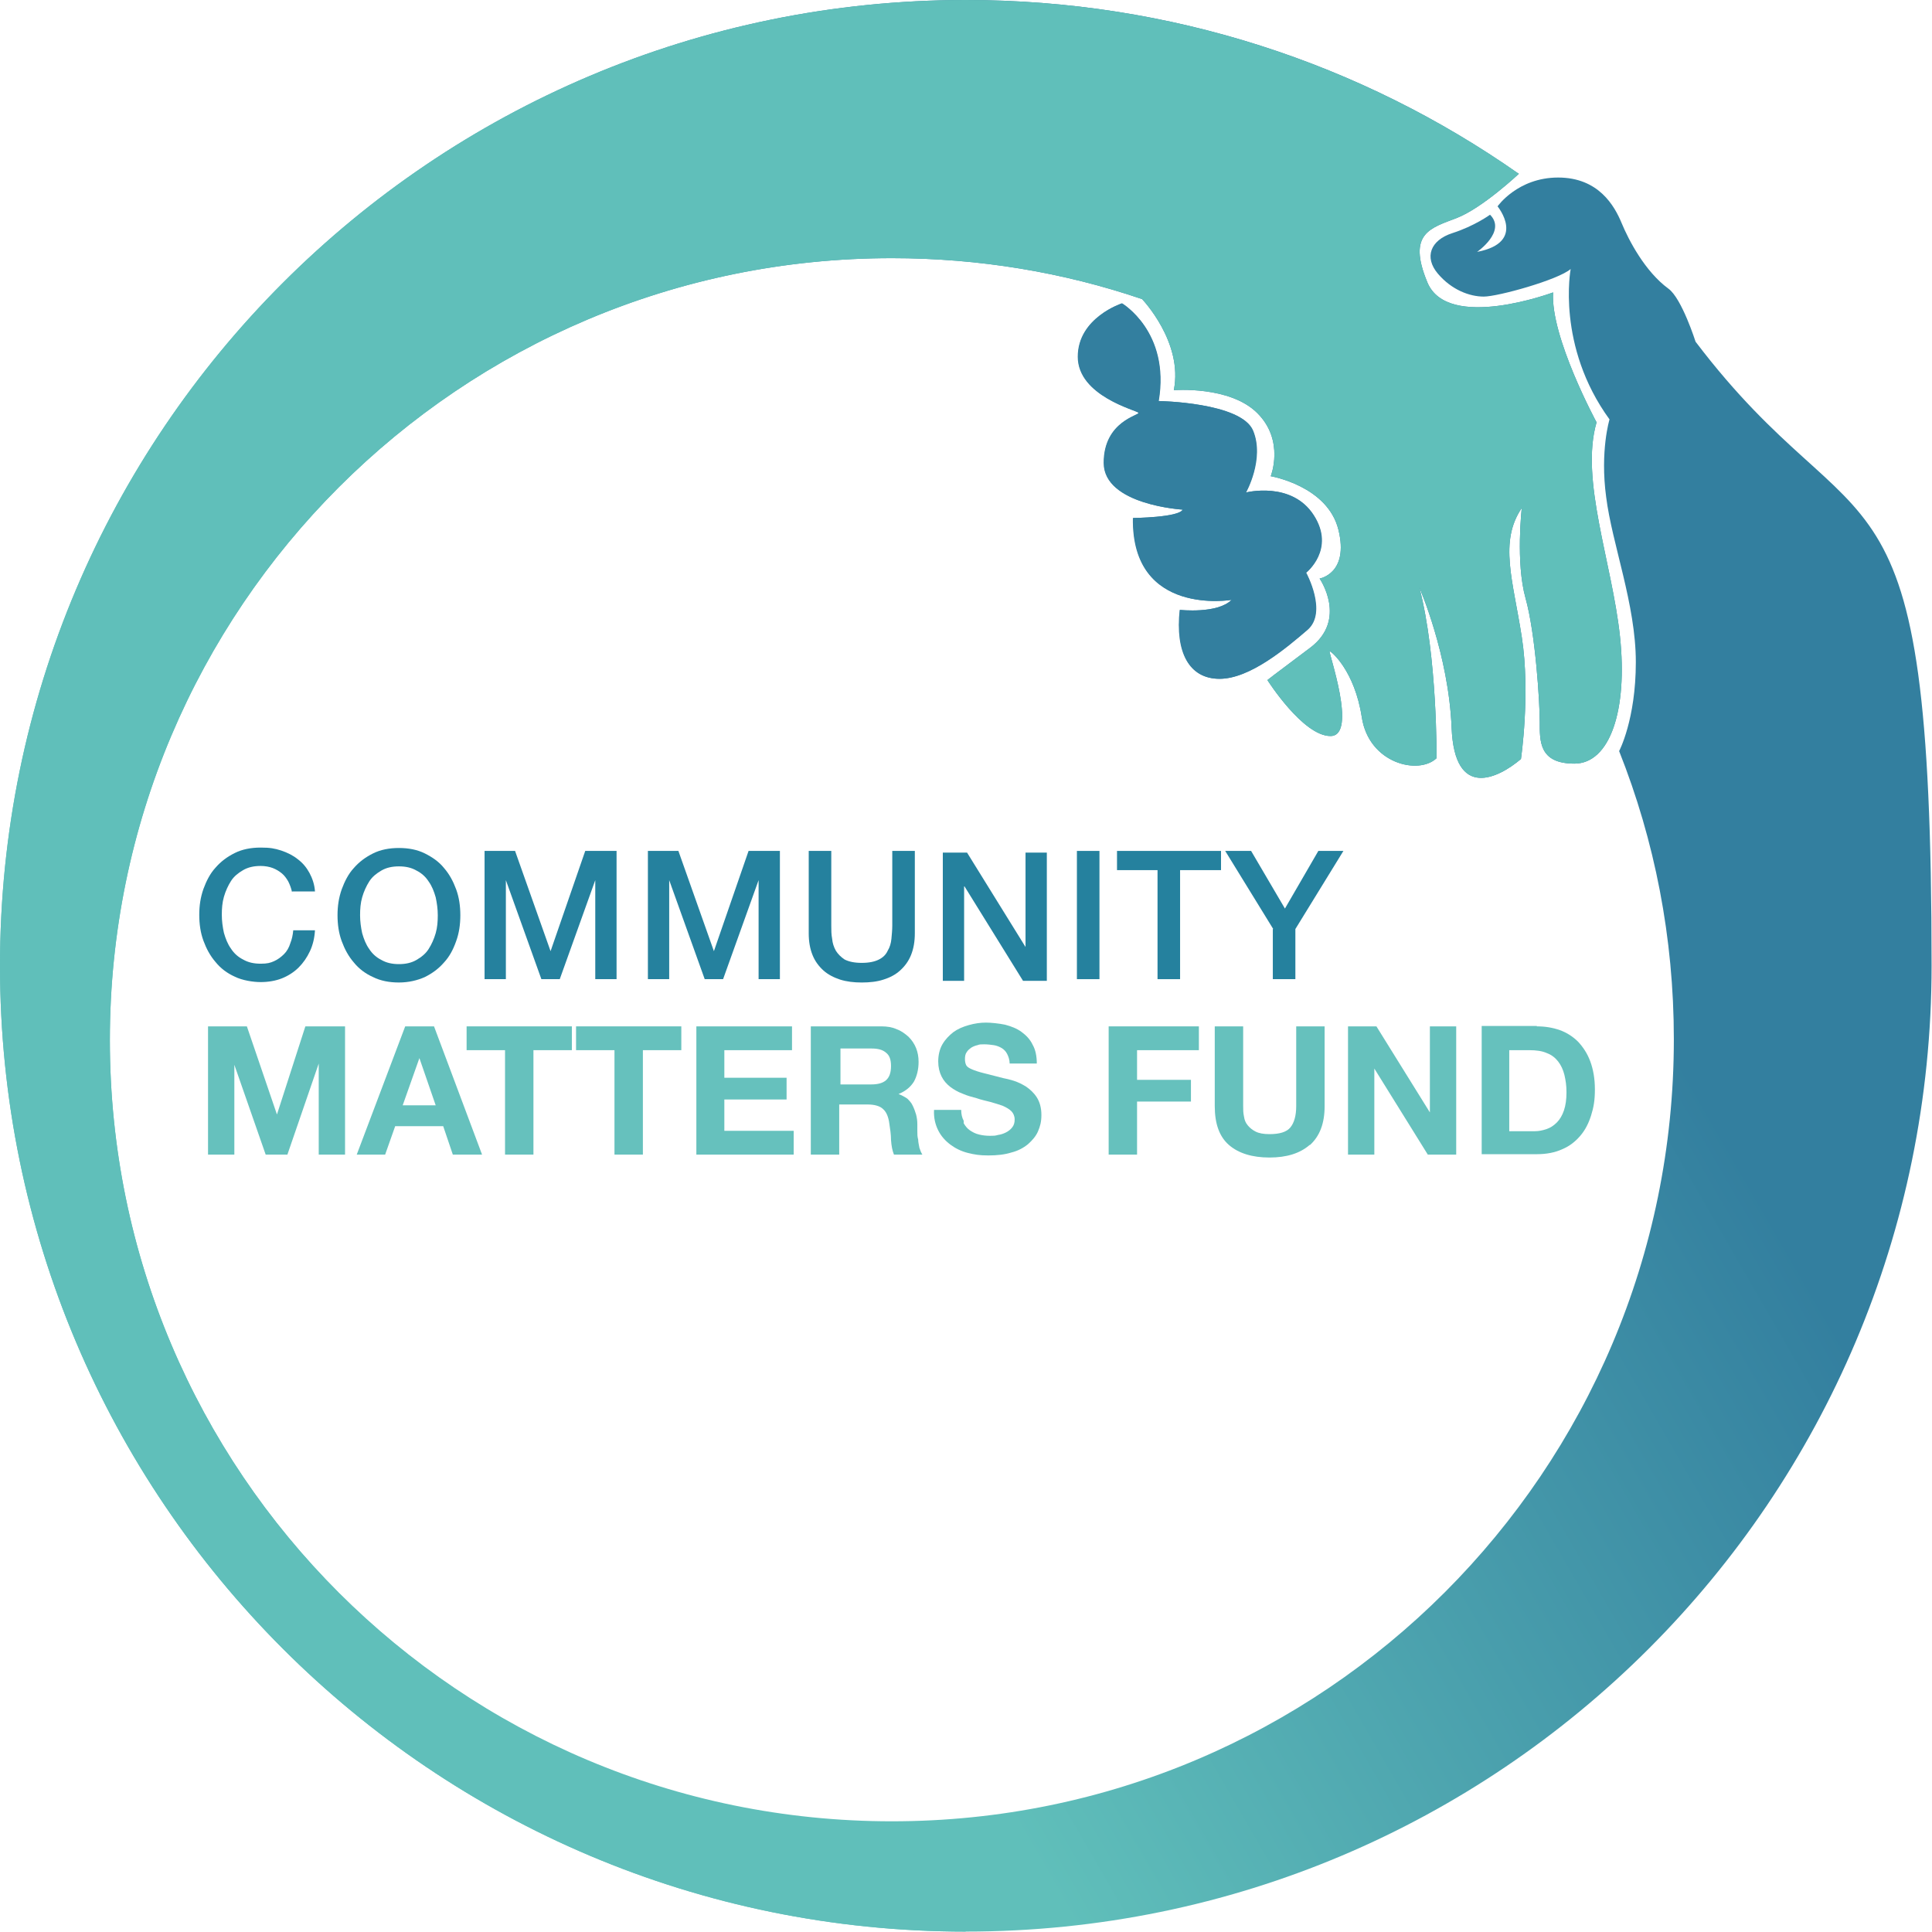 <?xml version="1.0" encoding="UTF-8"?>
<svg xmlns="http://www.w3.org/2000/svg" xmlns:xlink="http://www.w3.org/1999/xlink" id="Layer_1" data-name="Layer 1" width="462.5" height="462.5" version="1.1" viewBox="0 0 462.5 462.5">
  <defs>
    <style>
      .cls-1 {
        fill: url(#linear-gradient);
      }

      .cls-1, .cls-2, .cls-3, .cls-4, .cls-5 {
        stroke-width: 0px;
      }

      .cls-2 {
        fill: #25819e;
      }

      .cls-3 {
        fill: #337f9f;
      }

      .cls-4 {
        fill: #66c1bd;
      }

      .cls-5 {
        fill: #60bfba;
      }
    </style>
    <linearGradient id="linear-gradient" x1="30.9" y1="346.9" x2="430.1" y2="116.4" gradientUnits="userSpaceOnUse">
      <stop offset=".3" stop-color="#60bfba"></stop>
      <stop offset=".8" stop-color="#337f9f"></stop>
    </linearGradient>
  </defs>
  <g>
    <path class="cls-2" d="M69.9,213.5c-.2-.9-.5-1.7-.9-2.5-.4-.7-.9-1.4-1.5-1.9-.6-.5-1.4-1-2.2-1.3-.8-.3-1.8-.5-2.9-.5-1.6,0-3,.3-4.2,1-1.2.7-2.2,1.5-2.9,2.6-.7,1.1-1.3,2.4-1.7,3.8-.4,1.4-.5,2.8-.5,4.3s.2,2.9.5,4.3c.4,1.4.9,2.7,1.7,3.8.7,1.1,1.7,2,2.9,2.6,1.2.7,2.6,1,4.2,1s2.3-.2,3.2-.6c.9-.4,1.7-1,2.4-1.7.7-.7,1.2-1.6,1.5-2.6.4-1,.6-2,.7-3.1h5.2c-.1,1.8-.5,3.5-1.2,5-.7,1.5-1.6,2.8-2.7,3.9-1.1,1.1-2.5,2-4,2.6s-3.3.9-5.1.9-4.4-.4-6.2-1.3c-1.8-.8-3.4-2-4.6-3.5-1.3-1.5-2.2-3.2-2.9-5.1-.7-1.9-1-4-1-6.2s.3-4.2,1-6.2c.7-1.9,1.6-3.7,2.9-5.1,1.3-1.5,2.8-2.6,4.6-3.5,1.8-.9,3.9-1.3,6.2-1.3s3.3.2,4.9.7c1.5.5,2.9,1.2,4,2.1,1.2.9,2.1,2,2.8,3.3.7,1.3,1.2,2.8,1.3,4.4h-5.4Z"></path>
    <path class="cls-2" d="M95.5,203c2.3,0,4.4.4,6.2,1.3,1.8.9,3.4,2,4.6,3.5,1.3,1.5,2.2,3.2,2.9,5.1.7,1.9,1,4,1,6.2s-.3,4.3-1,6.2c-.7,2-1.6,3.7-2.9,5.1-1.3,1.5-2.8,2.6-4.6,3.5-1.8.8-3.9,1.3-6.2,1.3s-4.4-.4-6.2-1.3c-1.8-.8-3.4-2-4.6-3.5-1.3-1.5-2.2-3.2-2.9-5.1-.7-1.9-1-4-1-6.2s.3-4.2,1-6.2c.7-1.9,1.6-3.7,2.9-5.1,1.3-1.5,2.8-2.6,4.6-3.5,1.8-.9,3.9-1.3,6.2-1.3ZM95.5,207.4c-1.6,0-3,.3-4.2,1-1.2.7-2.2,1.5-2.9,2.6-.7,1.1-1.3,2.4-1.7,3.8-.4,1.4-.5,2.8-.5,4.3s.2,2.9.5,4.3c.4,1.4.9,2.7,1.7,3.8.7,1.1,1.7,2,2.9,2.6,1.2.7,2.6,1,4.2,1s3-.3,4.2-1c1.2-.7,2.2-1.5,2.9-2.6.7-1.1,1.3-2.4,1.7-3.8.4-1.4.5-2.8.5-4.3s-.2-2.9-.5-4.3c-.4-1.4-.9-2.7-1.7-3.8-.7-1.1-1.7-2-2.9-2.6-1.2-.7-2.6-1-4.2-1Z"></path>
    <path class="cls-2" d="M115.7,203.7h7.6l8.5,24h0l8.3-24h7.5v30.7h-5.1v-23.7h0l-8.5,23.7h-4.4l-8.5-23.7h0v23.7h-5.1v-30.7Z"></path>
    <path class="cls-2" d="M154.8,203.7h7.6l8.5,24h0l8.3-24h7.5v30.7h-5.1v-23.7h0l-8.5,23.7h-4.4l-8.5-23.7h0v23.7h-5.1v-30.7Z"></path>
    <path class="cls-2" d="M193.6,203.7h5.4v17.9c0,1,0,2.1.2,3.1.1,1.1.4,2,.9,2.9.5.8,1.2,1.5,2.1,2.1,1,.5,2.3.8,4.1.8s3.1-.3,4.1-.8c1-.5,1.7-1.2,2.1-2.1.5-.8.8-1.8.9-2.9.1-1.1.2-2.1.2-3.1v-17.9h5.4v19.7c0,2-.3,3.7-.9,5.2-.6,1.5-1.5,2.7-2.6,3.7-1.1,1-2.4,1.7-4,2.2-1.5.5-3.3.7-5.2.7s-3.6-.2-5.2-.7c-1.5-.5-2.9-1.2-4-2.2-1.1-1-2-2.2-2.6-3.7s-.9-3.2-.9-5.2v-19.7Z"></path>
    <path class="cls-2" d="M225.8,204.1h5.7l14,22.6h0v-22.6h5.1v30.7h-5.7l-14-22.6h-.1v22.6h-5.1v-30.7Z"></path>
    <path class="cls-2" d="M257.8,203.7h5.4v30.7h-5.4v-30.7Z"></path>
    <path class="cls-2" d="M267.4,203.7h24.9v4.6h-9.8v26.1h-5.4v-26.1h-9.7v-4.6Z"></path>
    <path class="cls-2" d="M304.8,222.4l-11.5-18.7h6.2l8.1,13.8,8-13.8h6l-11.5,18.7v12h-5.4v-12Z"></path>
  </g>
  <g>
    <path class="cls-4" d="M59.1,245.7l7.2,21.1h0l6.8-21.1h9.5v30.7h-6.3v-21.8h0l-7.5,21.8h-5.2l-7.5-21.5h0v21.5h-6.3v-30.7h9.5Z"></path>
    <path class="cls-4" d="M103.9,245.7l11.5,30.7h-7l-2.3-6.8h-11.5l-2.4,6.8h-6.8l11.6-30.7h6.9ZM104.3,264.6l-3.9-11.3h0l-4,11.3h8Z"></path>
    <path class="cls-4" d="M111.7,251.4v-5.7h25.2v5.7h-9.2v25h-6.8v-25h-9.2Z"></path>
    <path class="cls-4" d="M137.9,251.4v-5.7h25.2v5.7h-9.2v25h-6.8v-25h-9.2Z"></path>
    <path class="cls-4" d="M189.6,245.7v5.7h-16.2v6.6h14.9v5.2h-14.9v7.5h16.6v5.7h-23.3v-30.7h23Z"></path>
    <path class="cls-4" d="M211,245.7c1.4,0,2.6.2,3.7.7,1.1.4,2,1.1,2.8,1.8.8.8,1.4,1.7,1.8,2.7.4,1,.6,2.1.6,3.3,0,1.8-.4,3.4-1.1,4.7-.8,1.3-2,2.3-3.7,3h0c.8.3,1.5.7,2.1,1.1.5.5,1,1,1.3,1.7.3.6.6,1.4.8,2.1.2.8.3,1.5.3,2.3,0,.5,0,1.1,0,1.7,0,.7,0,1.3.2,2,0,.7.2,1.3.3,2,.2.6.4,1.1.7,1.6h-6.8c-.4-1-.6-2.1-.7-3.5,0-1.3-.2-2.6-.4-3.9-.2-1.6-.7-2.8-1.5-3.5-.7-.7-2-1.1-3.7-1.1h-6.8v12h-6.8v-30.7h16.6ZM208.6,259.6c1.5,0,2.7-.3,3.5-1s1.2-1.8,1.2-3.4-.4-2.6-1.2-3.2c-.8-.7-1.9-1-3.5-1h-7.4v8.6h7.4Z"></path>
    <path class="cls-4" d="M230.7,268.9c.4.7.9,1.3,1.5,1.7.6.4,1.3.8,2.2,1,.8.2,1.7.3,2.6.3s1.2,0,1.9-.2c.7-.1,1.3-.3,1.9-.6.6-.3,1.1-.7,1.5-1.2.4-.5.6-1.1.6-1.9s-.3-1.5-.8-2c-.5-.5-1.2-.9-2.1-1.3-.9-.3-1.8-.6-2.9-.9-1.1-.3-2.2-.5-3.3-.9-1.1-.3-2.3-.6-3.4-1.1-1.1-.4-2.1-1-2.9-1.6-.9-.7-1.6-1.5-2.1-2.5-.5-1-.8-2.2-.8-3.6s.3-2.9,1-4.1c.7-1.2,1.6-2.1,2.6-2.9,1.1-.8,2.3-1.3,3.7-1.7,1.4-.4,2.8-.6,4.1-.6s3.1.2,4.6.5c1.5.4,2.8.9,3.9,1.7,1.1.8,2.1,1.8,2.7,3.1.7,1.2,1,2.8,1,4.5h-6.5c0-.9-.3-1.7-.6-2.3-.3-.6-.8-1.1-1.3-1.4-.5-.3-1.2-.6-1.9-.7-.7-.1-1.5-.2-2.3-.2s-1.1,0-1.6.2c-.5.1-1,.3-1.5.6-.4.3-.8.6-1.1,1.1-.3.4-.4,1-.4,1.6s.1,1.1.3,1.5c.2.4.7.7,1.4,1,.7.3,1.6.6,2.8.9,1.2.3,2.7.7,4.7,1.2.6.1,1.4.3,2.4.6,1,.3,2,.8,3,1.4,1,.7,1.9,1.5,2.6,2.6.7,1.1,1.1,2.5,1.1,4.2s-.3,2.7-.8,3.9c-.5,1.2-1.4,2.2-2.4,3.1-1.1.9-2.4,1.6-4,2-1.6.5-3.4.7-5.5.7s-3.3-.2-4.9-.6c-1.6-.4-3-1.1-4.2-2-1.2-.9-2.2-2-2.9-3.4-.7-1.4-1.1-3-1-4.9h6.5c0,1,.2,1.9.6,2.6Z"></path>
    <path class="cls-4" d="M287,245.7v5.7h-14.8v7.1h12.9v5.2h-12.9v12.7h-6.8v-30.7h21.6Z"></path>
    <path class="cls-4" d="M313.5,274.1c-2.3,2-5.5,3-9.6,3s-7.4-1-9.7-3c-2.3-2-3.4-5.1-3.4-9.3v-19.1h6.8v19.1c0,.8,0,1.6.2,2.5.1.8.4,1.5.9,2.1.5.6,1.1,1.1,1.9,1.5.8.4,1.9.6,3.3.6,2.4,0,4.1-.5,5-1.6.9-1.1,1.4-2.8,1.4-5.1v-19.1h6.8v19.1c0,4.2-1.2,7.2-3.5,9.3Z"></path>
    <path class="cls-4" d="M329.5,245.7l12.8,20.6h0v-20.6h6.3v30.7h-6.8l-12.8-20.6h0v20.6h-6.3v-30.7h6.7Z"></path>
    <path class="cls-4" d="M367.9,245.7c2,0,3.8.3,5.5.9,1.7.6,3.2,1.6,4.4,2.8,1.2,1.3,2.2,2.8,2.9,4.7.7,1.9,1.1,4.1,1.1,6.7s-.3,4.3-.9,6.2c-.6,1.9-1.4,3.5-2.6,4.9-1.2,1.4-2.6,2.5-4.3,3.2-1.7.8-3.8,1.2-6.1,1.2h-13.2v-30.7h13.2ZM367.4,270.8c1,0,1.9-.2,2.8-.5.9-.3,1.7-.8,2.5-1.6.7-.7,1.3-1.7,1.7-2.9.4-1.2.6-2.6.6-4.3s-.2-2.9-.5-4.2c-.3-1.2-.8-2.3-1.5-3.2-.7-.9-1.6-1.6-2.7-2-1.1-.5-2.5-.7-4.2-.7h-4.8v19.4h6Z"></path>
  </g>
  <path class="cls-3" d="M268.6,72.6s11.6,6.8,8.8,23.4c0,0,19.8.3,22.6,7.1s-1.7,14.8-1.7,14.8c0,0,10.9-2.8,16.2,5.4s-1.8,13.8-1.8,13.8c0,0,5.2,9.5.3,13.7s-13.7,11.7-21,11.7-10.6-6.4-9.5-16.5c0,0,9,1,12.4-2.4,0,0-24,4.1-23.6-19.6,0,0,10.9-.1,11.9-2,0,0-18.9-1.1-18.9-11.2s8.8-11.4,8.3-12-14.5-4-14.5-13.4,10.6-12.8,10.6-12.8Z"></path>
  <g>
    <path class="cls-1" d="M363.4,41.5C326,15.3,280.4,0,231.2,0,103.5,0,0,103.5,0,231.2s103.5,231.2,231.2,231.2,231.2-103.5,231.2-231.2-16.5-96.7-56.5-149.4c0,0-3.3-10.4-6.5-12.7-5.6-4.1-9.5-11.6-11.2-15.7s-5.5-10.9-15.2-10.9-14.5,6.9-14.5,6.9c0,0,7.1,8.6-4.9,10.9,0,0,7.1-4.9,3.1-8.9,0,0-3.7,2.7-9,4.4s-6.8,5.8-3.5,9.7,7.6,5.5,11,5.5,17.8-4,20.8-6.6c0,0-3.5,18.4,9.3,36,0,0-2.3,7.5-.8,18.6,1.4,11.2,7.1,25.7,7.1,39.5s-4,21.3-4,21.3c8.5,21.4,13.1,44.6,13.1,69,0,103.4-83.8,187.2-187.2,187.2S26.3,352.4,26.3,249,110.1,61.8,213.5,61.8c20.9,0,41.1,3.4,59.9,9.8,0,0,9.9,10.3,7.6,21.8,0,0,13.4-1.1,20,5.5s3.2,15.1,3.2,15.1c0,0,13.6,2.3,16.2,12.8s-4.5,11.7-4.5,11.7c0,0,6.8,9.8-2.3,16.6s-10.2,7.7-10.2,7.7c0,0,8.5,13.4,15.1,13.4s-.6-20.3-.2-20.3,6,4.7,7.7,15.8,13.6,13.9,17.9,9.8c0,0,.2-24.3-4.1-40.8,0,0,7,16,7.7,33.5s11.3,12,16.6,7.5c0,0,2.3-15.6.2-29.2-2.1-13.6-5.5-22.8,0-30.9,0,0-1.5,13,.9,21.6s3.4,25,3.4,29.6-.2,10,8.3,10,12.8-12.8,10.9-30.5-9.6-37.5-5.6-51.2c0,0-11.1-20.5-10.4-31.1,0,0-25.2,9.4-30.1-2.4s.8-13,7-15.4,14.9-10.6,14.9-10.6Z"></path>
    <path class="cls-3" d="M268.5,72.6s11.6,6.8,8.8,23.4c0,0,19.8.3,22.6,7.1s-1.7,14.8-1.7,14.8c0,0,10.9-2.8,16.2,5.4s-1.8,13.8-1.8,13.8c0,0,5.2,9.5.3,13.7s-13.7,11.7-21,11.7-10.6-6.4-9.5-16.5c0,0,9,1,12.4-2.4,0,0-24,4.1-23.6-19.6,0,0,10.9-.1,11.9-2,0,0-18.9-1.1-18.9-11.2s8.8-11.4,8.3-12-14.5-4-14.5-13.4,10.6-12.8,10.6-12.8Z"></path>
    <path class="cls-5" d="M213.5,436.2c-103.4,0-187.2-83.8-187.2-187.2S110.1,61.8,213.5,61.8c20.9,0,41.1,3.4,59.9,9.8,0,0,9.9,10.3,7.6,21.8,0,0,13.4-1.1,20,5.5s3.2,15.1,3.2,15.1c0,0,13.6,2.3,16.2,12.8s-4.5,11.7-4.5,11.7c0,0,6.8,9.8-2.3,16.6s-10.2,7.7-10.2,7.7c0,0,8.5,13.4,15.1,13.4s-.6-20.3-.2-20.3,6,4.7,7.7,15.8,13.6,13.9,17.9,9.8c0,0,.2-24.3-4.1-40.8,0,0,7,16,7.7,33.5s11.3,12,16.6,7.5c0,0,2.3-15.6.2-29.2-2.1-13.6-5.5-22.8,0-30.9,0,0-1.5,13,.9,21.6s3.4,25,3.4,29.6-.2,10,8.3,10,12.8-12.8,10.9-30.5-9.6-37.5-5.6-51.2c0,0-11.1-20.5-10.4-31.1,0,0-25.2,9.4-30.1-2.4s.8-13,7-15.4,14.9-10.6,14.9-10.6C326,15.3,280.4,0,231.2,0,103.5,0,0,103.5,0,231.2s103.5,231.2,231.2,231.2"></path>
  </g>
</svg>
